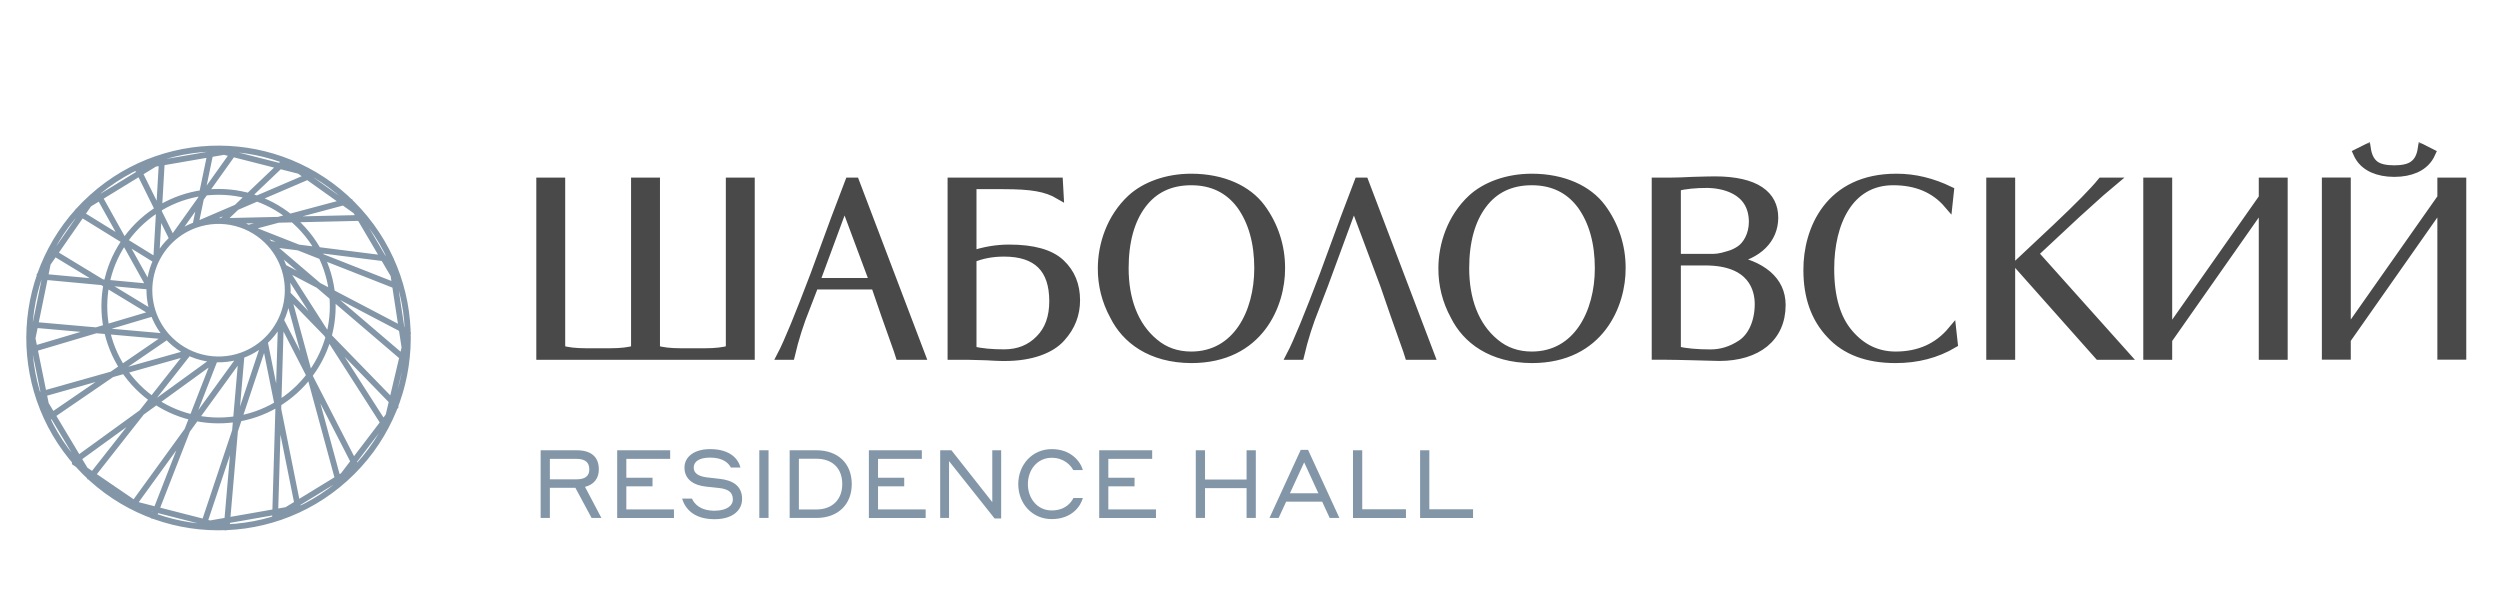 <svg width="309" height="76" viewBox="0 0 309 76" fill="none" xmlns="http://www.w3.org/2000/svg">
<path d="M16.895 20.639L21.293 29.519L29.126 18.523L16.895 20.639ZM36.85 62.782L32.728 42.238L25.177 64.832L36.85 62.782ZM48.33 32.035L33.364 30.145L50.246 44.571L48.33 32.035ZM6.015 51.623L20.651 41.599L3.67 40.101L6.015 51.623ZM35.259 19.893L27.453 27.326L45.133 26.923L35.259 19.893ZM18.992 63.836L26.564 44.42L9.096 57.077L18.992 63.836ZM48.967 50.135L35.547 36.327L41.844 59.493L48.967 50.135ZM4.802 34.156L18.468 35.429L11.993 23.809L4.802 34.156ZM26.124 18.37L24.162 27.803L38.7 21.566L26.124 18.37ZM28.012 65.22L29.853 43.937L16.541 62.286L28.012 65.22ZM50.446 41.081L35.075 33.024L47.694 52.733L50.446 41.081ZM3.728 43.25L18.952 38.724L6.232 31.006L3.728 43.25ZM43.221 24.813L30.698 28.155L49.558 35.578L43.221 24.813ZM11.144 59.075L23.324 43.594L4.967 48.771L11.144 59.075ZM44.059 57.755L34.724 39.571L34.001 63.9L44.059 57.755ZM9.521 26.146L19.297 32.186L20.017 19.716L9.521 26.146ZM33.369 30.145C34.309 31.191 34.977 32.452 35.315 33.818C35.651 35.183 35.647 36.611 35.301 37.974C34.955 39.337 34.278 40.594 33.331 41.634C32.384 42.673 31.195 43.463 29.869 43.934C28.275 44.499 26.549 44.579 24.91 44.162C23.27 43.746 21.792 42.852 20.66 41.595C19.72 40.549 19.051 39.288 18.714 37.922C18.377 36.556 18.381 35.129 18.727 33.765C19.073 32.402 19.75 31.145 20.697 30.105C21.645 29.065 22.834 28.275 24.16 27.805C25.754 27.239 27.48 27.16 29.119 27.577C30.759 27.994 32.238 28.887 33.369 30.145ZM37.504 28.39C42.719 34.187 42.252 43.118 36.458 48.339C30.665 53.557 21.739 53.09 16.521 47.293C11.305 41.496 11.772 32.564 17.566 27.343C23.361 22.124 32.287 22.591 37.504 28.39ZM44.399 26.107C53.047 35.716 52.272 50.521 42.667 59.173C33.064 67.825 18.268 67.049 9.621 57.439C0.974 47.832 1.749 33.027 11.353 24.375C20.956 15.722 35.752 16.495 44.399 26.107Z" stroke="#8296A8" stroke-width="0.721" stroke-miterlimit="50" stroke-linejoin="bevel"/>
<mask id="path-2-outside-1_9356_23771" maskUnits="userSpaceOnUse" x="65.822" y="17.36" width="240" height="28" fill="black">
<rect fill="white" x="65.822" y="17.36" width="240" height="28"/>
<path d="M87.188 43.579C88.424 43.579 89.454 43.461 90.249 43.224V22.489H92.75V43.935H66.822V22.489H69.323V43.224C70.118 43.46 71.148 43.579 72.384 43.579H75.475C76.71 43.579 77.74 43.461 78.535 43.224V22.489H81.037V43.224C81.832 43.46 82.862 43.579 84.098 43.579H87.188ZM105.683 22.489L113.835 43.937H111.216C111.067 43.432 110.361 41.532 109.419 38.834C108.947 37.499 108.535 36.282 108.183 35.244H100.649L99.619 37.914C98.822 39.867 98.182 41.881 97.705 43.935H96.587C97.441 42.304 98.793 38.982 100.677 34.028L103.238 27.057L104.975 22.489H105.683ZM108.036 34.894L104.385 25.098L100.766 34.894H108.036ZM117.657 43.937V22.489H130.842L130.931 24.091C129.312 23.141 127.487 22.845 123.985 22.845H120.158V31.536C121.626 31.029 123.167 30.768 124.719 30.765C127.692 30.765 129.811 31.358 131.077 32.545C132.343 33.732 132.96 35.244 132.96 37.113C132.96 38.804 132.401 40.347 131.136 41.74C129.87 43.164 127.428 44.084 124.219 44.084C123.983 44.084 123.571 44.084 122.983 44.055C122.394 44.025 122.041 43.996 121.923 43.996C120.834 43.965 120.07 43.937 119.687 43.937H117.657ZM120.158 31.921V43.331C121.278 43.598 122.602 43.716 124.102 43.716C125.898 43.716 127.37 43.124 128.518 41.938C129.666 40.782 130.225 39.212 130.225 37.226C130.225 33.196 128.194 31.18 124.102 31.18C122.661 31.18 121.364 31.417 120.158 31.921ZM147.233 44.342C142.232 44.312 139.141 41.939 137.698 39.003C136.717 37.213 136.21 35.201 136.227 33.16C136.227 30.281 137.286 26.93 139.847 24.557C141.495 23.043 144.144 22.005 147.233 22.005C151.148 22.005 154.209 23.459 155.858 25.683C157.461 27.845 158.318 30.469 158.3 33.16C158.331 37.548 155.711 44.342 147.233 44.342ZM153.385 25.358C151.914 23.37 149.853 22.361 147.233 22.361C144.615 22.361 142.586 23.34 141.141 25.268C139.7 27.196 138.964 29.836 138.964 33.16C138.964 36.956 140.112 40.278 142.673 42.385C143.938 43.452 145.469 43.986 147.233 43.986C152.856 43.986 155.563 38.677 155.563 33.16C155.563 29.985 154.828 27.374 153.385 25.358ZM189.328 44.342C184.325 44.312 181.234 41.939 179.792 39.003C178.81 37.213 178.304 35.201 178.32 33.16C178.32 30.281 179.38 26.93 181.941 24.557C183.589 23.043 186.237 22.005 189.328 22.005C193.242 22.005 196.304 23.459 197.952 25.683C199.555 27.845 200.412 30.469 200.393 33.16C200.423 37.548 197.805 44.342 189.328 44.342ZM195.479 25.358C194.008 23.37 191.947 22.361 189.328 22.361C186.709 22.361 184.677 23.34 183.235 25.268C181.793 27.196 181.057 29.836 181.057 33.16C181.057 36.956 182.206 40.278 184.765 42.385C186.031 43.452 187.561 43.986 189.328 43.986C194.95 43.986 197.656 38.677 197.656 33.16C197.656 29.985 196.922 27.374 195.479 25.358ZM204.688 43.931V22.483H206.661C207.219 22.483 208.073 22.454 209.279 22.394C210.485 22.365 211.367 22.335 211.928 22.335C217.079 22.335 219.256 24.145 219.256 26.903C219.256 29.544 217.284 31.532 213.96 32.125C215.754 32.392 217.256 32.985 218.431 33.963C219.581 34.942 220.169 36.188 220.169 37.702C220.169 41.736 217.167 44.079 212.488 44.079C212.371 44.079 211.251 44.049 209.132 43.99C207.748 43.96 206.719 43.931 205.982 43.931H204.688ZM207.219 23.077V31.917H211.428C211.987 31.917 212.517 31.917 213.634 31.561C214.16 31.419 214.658 31.188 215.106 30.878C215.931 30.315 216.697 29.039 216.697 27.407C216.666 23.225 212.604 22.721 211.073 22.691C209.602 22.691 208.308 22.81 207.219 23.077ZM207.219 32.272V43.337C208.394 43.604 209.806 43.723 211.424 43.723C212.716 43.723 213.98 43.367 215.273 42.507C216.538 41.646 217.42 39.867 217.42 37.583C217.42 35.773 216.626 32.274 210.775 32.274L207.219 32.272ZM241.447 42.474C239.356 43.718 236.973 44.342 234.294 44.342C230.793 44.342 228.114 43.334 226.259 41.316C224.376 39.329 223.435 36.689 223.435 33.395C223.404 28.442 226.053 21.976 234.441 22.005C236.649 22.005 238.826 22.54 240.976 23.578L240.798 25.239C239.15 23.31 236.885 22.36 234 22.36C228.555 22.36 226.172 27.492 226.172 33.219C226.172 36.748 226.966 39.418 228.526 41.227C230.085 43.067 232.029 43.986 234.295 43.986C237.209 43.986 239.532 42.948 241.27 40.872L241.447 42.474ZM246.038 22.489H248.539V43.937H246.038V22.489ZM251.397 31.329L262.678 43.935H259.408L249.392 32.663L254.194 28.155C256.994 25.515 258.85 23.617 259.763 22.489H261.059C260.616 22.845 259.144 24.179 256.582 26.493L251.397 31.329ZM282.222 43.937H279.72V25.187L267.947 41.977V43.935H265.445V22.489H267.947V41.207L279.72 24.447V22.489H282.222V43.937ZM304.295 43.918H301.793V25.181L290.02 41.961V43.919H287.518V22.482H290.02V41.189L301.793 24.438V22.483H304.295V43.918ZM292.493 18.36C292.64 19.339 292.993 20.021 293.581 20.436C294.082 20.792 294.876 20.97 295.936 20.97C296.966 20.97 297.76 20.792 298.26 20.436C298.879 20.021 299.232 19.339 299.378 18.36L300.497 18.924C300.115 19.784 299.496 20.407 298.586 20.822C297.848 21.148 296.966 21.327 295.936 21.327C294.907 21.327 294.023 21.148 293.287 20.822C292.375 20.407 291.757 19.784 291.374 18.922L292.493 18.36ZM171.133 35.244L167.338 25.098L163.601 35.244L162.571 37.914C161.774 39.867 161.135 41.881 160.656 43.935H159.539C160.392 42.304 161.745 38.982 163.628 34.028L166.19 27.057L167.926 22.489H168.633L176.786 43.937H174.166C174.019 43.432 173.312 41.532 172.371 38.834C171.899 37.499 171.487 36.282 171.133 35.244Z"/>
</mask>
<path d="M87.188 43.579C88.424 43.579 89.454 43.461 90.249 43.224V22.489H92.75V43.935H66.822V22.489H69.323V43.224C70.118 43.46 71.148 43.579 72.384 43.579H75.475C76.71 43.579 77.74 43.461 78.535 43.224V22.489H81.037V43.224C81.832 43.46 82.862 43.579 84.098 43.579H87.188ZM105.683 22.489L113.835 43.937H111.216C111.067 43.432 110.361 41.532 109.419 38.834C108.947 37.499 108.535 36.282 108.183 35.244H100.649L99.619 37.914C98.822 39.867 98.182 41.881 97.705 43.935H96.587C97.441 42.304 98.793 38.982 100.677 34.028L103.238 27.057L104.975 22.489H105.683ZM108.036 34.894L104.385 25.098L100.766 34.894H108.036ZM117.657 43.937V22.489H130.842L130.931 24.091C129.312 23.141 127.487 22.845 123.985 22.845H120.158V31.536C121.626 31.029 123.167 30.768 124.719 30.765C127.692 30.765 129.811 31.358 131.077 32.545C132.343 33.732 132.96 35.244 132.96 37.113C132.96 38.804 132.401 40.347 131.136 41.74C129.87 43.164 127.428 44.084 124.219 44.084C123.983 44.084 123.571 44.084 122.983 44.055C122.394 44.025 122.041 43.996 121.923 43.996C120.834 43.965 120.07 43.937 119.687 43.937H117.657ZM120.158 31.921V43.331C121.278 43.598 122.602 43.716 124.102 43.716C125.898 43.716 127.37 43.124 128.518 41.938C129.666 40.782 130.225 39.212 130.225 37.226C130.225 33.196 128.194 31.18 124.102 31.18C122.661 31.18 121.364 31.417 120.158 31.921ZM147.233 44.342C142.232 44.312 139.141 41.939 137.698 39.003C136.717 37.213 136.21 35.201 136.227 33.16C136.227 30.281 137.286 26.93 139.847 24.557C141.495 23.043 144.144 22.005 147.233 22.005C151.148 22.005 154.209 23.459 155.858 25.683C157.461 27.845 158.318 30.469 158.3 33.16C158.331 37.548 155.711 44.342 147.233 44.342ZM153.385 25.358C151.914 23.37 149.853 22.361 147.233 22.361C144.615 22.361 142.586 23.34 141.141 25.268C139.7 27.196 138.964 29.836 138.964 33.16C138.964 36.956 140.112 40.278 142.673 42.385C143.938 43.452 145.469 43.986 147.233 43.986C152.856 43.986 155.563 38.677 155.563 33.16C155.563 29.985 154.828 27.374 153.385 25.358ZM189.328 44.342C184.325 44.312 181.234 41.939 179.792 39.003C178.81 37.213 178.304 35.201 178.32 33.16C178.32 30.281 179.38 26.93 181.941 24.557C183.589 23.043 186.237 22.005 189.328 22.005C193.242 22.005 196.304 23.459 197.952 25.683C199.555 27.845 200.412 30.469 200.393 33.16C200.423 37.548 197.805 44.342 189.328 44.342ZM195.479 25.358C194.008 23.37 191.947 22.361 189.328 22.361C186.709 22.361 184.677 23.34 183.235 25.268C181.793 27.196 181.057 29.836 181.057 33.16C181.057 36.956 182.206 40.278 184.765 42.385C186.031 43.452 187.561 43.986 189.328 43.986C194.95 43.986 197.656 38.677 197.656 33.16C197.656 29.985 196.922 27.374 195.479 25.358ZM204.688 43.931V22.483H206.661C207.219 22.483 208.073 22.454 209.279 22.394C210.485 22.365 211.367 22.335 211.928 22.335C217.079 22.335 219.256 24.145 219.256 26.903C219.256 29.544 217.284 31.532 213.96 32.125C215.754 32.392 217.256 32.985 218.431 33.963C219.581 34.942 220.169 36.188 220.169 37.702C220.169 41.736 217.167 44.079 212.488 44.079C212.371 44.079 211.251 44.049 209.132 43.99C207.748 43.96 206.719 43.931 205.982 43.931H204.688ZM207.219 23.077V31.917H211.428C211.987 31.917 212.517 31.917 213.634 31.561C214.16 31.419 214.658 31.188 215.106 30.878C215.931 30.315 216.697 29.039 216.697 27.407C216.666 23.225 212.604 22.721 211.073 22.691C209.602 22.691 208.308 22.81 207.219 23.077ZM207.219 32.272V43.337C208.394 43.604 209.806 43.723 211.424 43.723C212.716 43.723 213.98 43.367 215.273 42.507C216.538 41.646 217.42 39.867 217.42 37.583C217.42 35.773 216.626 32.274 210.775 32.274L207.219 32.272ZM241.447 42.474C239.356 43.718 236.973 44.342 234.294 44.342C230.793 44.342 228.114 43.334 226.259 41.316C224.376 39.329 223.435 36.689 223.435 33.395C223.404 28.442 226.053 21.976 234.441 22.005C236.649 22.005 238.826 22.54 240.976 23.578L240.798 25.239C239.15 23.31 236.885 22.36 234 22.36C228.555 22.36 226.172 27.492 226.172 33.219C226.172 36.748 226.966 39.418 228.526 41.227C230.085 43.067 232.029 43.986 234.295 43.986C237.209 43.986 239.532 42.948 241.27 40.872L241.447 42.474ZM246.038 22.489H248.539V43.937H246.038V22.489ZM251.397 31.329L262.678 43.935H259.408L249.392 32.663L254.194 28.155C256.994 25.515 258.85 23.617 259.763 22.489H261.059C260.616 22.845 259.144 24.179 256.582 26.493L251.397 31.329ZM282.222 43.937H279.72V25.187L267.947 41.977V43.935H265.445V22.489H267.947V41.207L279.72 24.447V22.489H282.222V43.937ZM304.295 43.918H301.793V25.181L290.02 41.961V43.919H287.518V22.482H290.02V41.189L301.793 24.438V22.483H304.295V43.918ZM292.493 18.36C292.64 19.339 292.993 20.021 293.581 20.436C294.082 20.792 294.876 20.97 295.936 20.97C296.966 20.97 297.76 20.792 298.26 20.436C298.879 20.021 299.232 19.339 299.378 18.36L300.497 18.924C300.115 19.784 299.496 20.407 298.586 20.822C297.848 21.148 296.966 21.327 295.936 21.327C294.907 21.327 294.023 21.148 293.287 20.822C292.375 20.407 291.757 19.784 291.374 18.922L292.493 18.36ZM171.133 35.244L167.338 25.098L163.601 35.244L162.571 37.914C161.774 39.867 161.135 41.881 160.656 43.935H159.539C160.392 42.304 161.745 38.982 163.628 34.028L166.19 27.057L167.926 22.489H168.633L176.786 43.937H174.166C174.019 43.432 173.312 41.532 172.371 38.834C171.899 37.499 171.487 36.282 171.133 35.244Z" fill="#494949"/>
<path d="M87.188 43.579C88.424 43.579 89.454 43.461 90.249 43.224V22.489H92.75V43.935H66.822V22.489H69.323V43.224C70.118 43.46 71.148 43.579 72.384 43.579H75.475C76.71 43.579 77.74 43.461 78.535 43.224V22.489H81.037V43.224C81.832 43.46 82.862 43.579 84.098 43.579H87.188ZM105.683 22.489L113.835 43.937H111.216C111.067 43.432 110.361 41.532 109.419 38.834C108.947 37.499 108.535 36.282 108.183 35.244H100.649L99.619 37.914C98.822 39.867 98.182 41.881 97.705 43.935H96.587C97.441 42.304 98.793 38.982 100.677 34.028L103.238 27.057L104.975 22.489H105.683ZM108.036 34.894L104.385 25.098L100.766 34.894H108.036ZM117.657 43.937V22.489H130.842L130.931 24.091C129.312 23.141 127.487 22.845 123.985 22.845H120.158V31.536C121.626 31.029 123.167 30.768 124.719 30.765C127.692 30.765 129.811 31.358 131.077 32.545C132.343 33.732 132.96 35.244 132.96 37.113C132.96 38.804 132.401 40.347 131.136 41.74C129.87 43.164 127.428 44.084 124.219 44.084C123.983 44.084 123.571 44.084 122.983 44.055C122.394 44.025 122.041 43.996 121.923 43.996C120.834 43.965 120.07 43.937 119.687 43.937H117.657ZM120.158 31.921V43.331C121.278 43.598 122.602 43.716 124.102 43.716C125.898 43.716 127.37 43.124 128.518 41.938C129.666 40.782 130.225 39.212 130.225 37.226C130.225 33.196 128.194 31.18 124.102 31.18C122.661 31.18 121.364 31.417 120.158 31.921ZM147.233 44.342C142.232 44.312 139.141 41.939 137.698 39.003C136.717 37.213 136.21 35.201 136.227 33.16C136.227 30.281 137.286 26.93 139.847 24.557C141.495 23.043 144.144 22.005 147.233 22.005C151.148 22.005 154.209 23.459 155.858 25.683C157.461 27.845 158.318 30.469 158.3 33.16C158.331 37.548 155.711 44.342 147.233 44.342ZM153.385 25.358C151.914 23.37 149.853 22.361 147.233 22.361C144.615 22.361 142.586 23.34 141.141 25.268C139.7 27.196 138.964 29.836 138.964 33.16C138.964 36.956 140.112 40.278 142.673 42.385C143.938 43.452 145.469 43.986 147.233 43.986C152.856 43.986 155.563 38.677 155.563 33.16C155.563 29.985 154.828 27.374 153.385 25.358ZM189.328 44.342C184.325 44.312 181.234 41.939 179.792 39.003C178.81 37.213 178.304 35.201 178.32 33.16C178.32 30.281 179.38 26.93 181.941 24.557C183.589 23.043 186.237 22.005 189.328 22.005C193.242 22.005 196.304 23.459 197.952 25.683C199.555 27.845 200.412 30.469 200.393 33.16C200.423 37.548 197.805 44.342 189.328 44.342ZM195.479 25.358C194.008 23.37 191.947 22.361 189.328 22.361C186.709 22.361 184.677 23.34 183.235 25.268C181.793 27.196 181.057 29.836 181.057 33.16C181.057 36.956 182.206 40.278 184.765 42.385C186.031 43.452 187.561 43.986 189.328 43.986C194.95 43.986 197.656 38.677 197.656 33.16C197.656 29.985 196.922 27.374 195.479 25.358ZM204.688 43.931V22.483H206.661C207.219 22.483 208.073 22.454 209.279 22.394C210.485 22.365 211.367 22.335 211.928 22.335C217.079 22.335 219.256 24.145 219.256 26.903C219.256 29.544 217.284 31.532 213.96 32.125C215.754 32.392 217.256 32.985 218.431 33.963C219.581 34.942 220.169 36.188 220.169 37.702C220.169 41.736 217.167 44.079 212.488 44.079C212.371 44.079 211.251 44.049 209.132 43.99C207.748 43.96 206.719 43.931 205.982 43.931H204.688ZM207.219 23.077V31.917H211.428C211.987 31.917 212.517 31.917 213.634 31.561C214.16 31.419 214.658 31.188 215.106 30.878C215.931 30.315 216.697 29.039 216.697 27.407C216.666 23.225 212.604 22.721 211.073 22.691C209.602 22.691 208.308 22.81 207.219 23.077ZM207.219 32.272V43.337C208.394 43.604 209.806 43.723 211.424 43.723C212.716 43.723 213.98 43.367 215.273 42.507C216.538 41.646 217.42 39.867 217.42 37.583C217.42 35.773 216.626 32.274 210.775 32.274L207.219 32.272ZM241.447 42.474C239.356 43.718 236.973 44.342 234.294 44.342C230.793 44.342 228.114 43.334 226.259 41.316C224.376 39.329 223.435 36.689 223.435 33.395C223.404 28.442 226.053 21.976 234.441 22.005C236.649 22.005 238.826 22.54 240.976 23.578L240.798 25.239C239.15 23.31 236.885 22.36 234 22.36C228.555 22.36 226.172 27.492 226.172 33.219C226.172 36.748 226.966 39.418 228.526 41.227C230.085 43.067 232.029 43.986 234.295 43.986C237.209 43.986 239.532 42.948 241.27 40.872L241.447 42.474ZM246.038 22.489H248.539V43.937H246.038V22.489ZM251.397 31.329L262.678 43.935H259.408L249.392 32.663L254.194 28.155C256.994 25.515 258.85 23.617 259.763 22.489H261.059C260.616 22.845 259.144 24.179 256.582 26.493L251.397 31.329ZM282.222 43.937H279.72V25.187L267.947 41.977V43.935H265.445V22.489H267.947V41.207L279.72 24.447V22.489H282.222V43.937ZM304.295 43.918H301.793V25.181L290.02 41.961V43.919H287.518V22.482H290.02V41.189L301.793 24.438V22.483H304.295V43.918ZM292.493 18.36C292.64 19.339 292.993 20.021 293.581 20.436C294.082 20.792 294.876 20.97 295.936 20.97C296.966 20.97 297.76 20.792 298.26 20.436C298.879 20.021 299.232 19.339 299.378 18.36L300.497 18.924C300.115 19.784 299.496 20.407 298.586 20.822C297.848 21.148 296.966 21.327 295.936 21.327C294.907 21.327 294.023 21.148 293.287 20.822C292.375 20.407 291.757 19.784 291.374 18.922L292.493 18.36ZM171.133 35.244L167.338 25.098L163.601 35.244L162.571 37.914C161.774 39.867 161.135 41.881 160.656 43.935H159.539C160.392 42.304 161.745 38.982 163.628 34.028L166.19 27.057L167.926 22.489H168.633L176.786 43.937H174.166C174.019 43.432 173.312 41.532 172.371 38.834C171.899 37.499 171.487 36.282 171.133 35.244Z" stroke="#494949" stroke-width="1.071" mask="url(#path-2-outside-1_9356_23771)"/>
<path d="M66.822 55.652H71.261C73.063 55.652 74.016 56.464 74.016 58.02C74.016 59.128 73.415 59.894 72.309 60.177L74.334 64.019H73.121L71.12 60.295H67.964V64.019H66.822V55.652ZM67.964 56.712V59.246H71.226C72.297 59.246 72.838 58.869 72.838 58.019C72.838 57.113 72.297 56.712 71.226 56.712H67.964ZM76.283 55.652H82.831V56.712H77.414V59.046H80.652V60.107H77.414V62.959H83.3V64.021H76.283V55.652ZM85.741 57.796C85.741 58.481 86.32 58.869 87.344 59C87.922 59.069 88.356 59.117 88.98 59.187C90.393 59.352 91.723 59.931 91.723 61.674C91.723 63.03 90.616 64.173 88.32 64.173C85.731 64.173 84.682 62.852 84.306 61.627H85.53C85.802 62.264 86.543 63.124 88.32 63.124C89.769 63.124 90.582 62.534 90.582 61.733C90.582 60.754 89.886 60.437 88.885 60.318C88.261 60.247 87.861 60.212 87.237 60.142C85.741 59.977 84.601 59.258 84.601 57.796C84.601 56.429 85.849 55.51 87.767 55.51C90.263 55.51 91.252 56.736 91.523 57.785H90.334C90.051 57.23 89.356 56.559 87.767 56.559C86.425 56.559 85.741 57.054 85.741 57.796ZM93.85 64.019H94.992V55.652H93.85V64.019ZM97.602 55.652H100.898C103.583 55.652 105.278 57.29 105.278 59.835C105.278 62.334 103.595 64.019 100.898 64.019H97.602V55.652ZM98.742 56.701V62.971H100.898C102.877 62.971 104.103 61.744 104.103 59.835C104.103 57.867 102.877 56.7 100.898 56.7L98.742 56.701ZM107.393 55.652H113.941V56.712H108.524V59.046H111.762V60.107H108.524V62.959H114.411V64.021H107.393V55.652ZM123.743 64.079H122.93L117.302 56.995V64.019H116.206V55.652H117.596L122.647 62.063V55.652H123.743V64.079ZM125.857 59.836C125.857 57.42 127.611 55.51 129.989 55.51C132.427 55.51 133.569 57.101 133.84 58.103H132.651C132.356 57.513 131.497 56.582 129.989 56.582C128.2 56.582 127.046 58.08 127.046 59.836C127.046 61.592 128.2 63.089 129.989 63.089C131.686 63.089 132.403 62.098 132.674 61.556H133.84C133.592 62.5 132.533 64.161 129.989 64.161C127.599 64.161 125.857 62.264 125.857 59.836ZM135.861 55.652H142.409V56.712H136.991V59.046H140.23V60.107H136.991V62.959H142.878V64.021H135.861V55.652ZM147.8 55.652H148.942V59.27H154.077V55.652H155.219V64.019H154.077V60.331H148.942V64.019H147.8V55.652ZM163.42 62.005H158.969L158.038 64.019H156.907L160.77 55.604H161.676L165.55 64.019H164.349L163.42 62.005ZM162.952 60.966L161.194 57.147L159.436 60.966H162.952ZM167.23 55.652H168.372V62.947H173.776V64.021H167.23V55.652ZM175.524 55.652H176.666V62.947H182.07V64.021H175.524V55.652Z" fill="#8296A8"/>
</svg>
